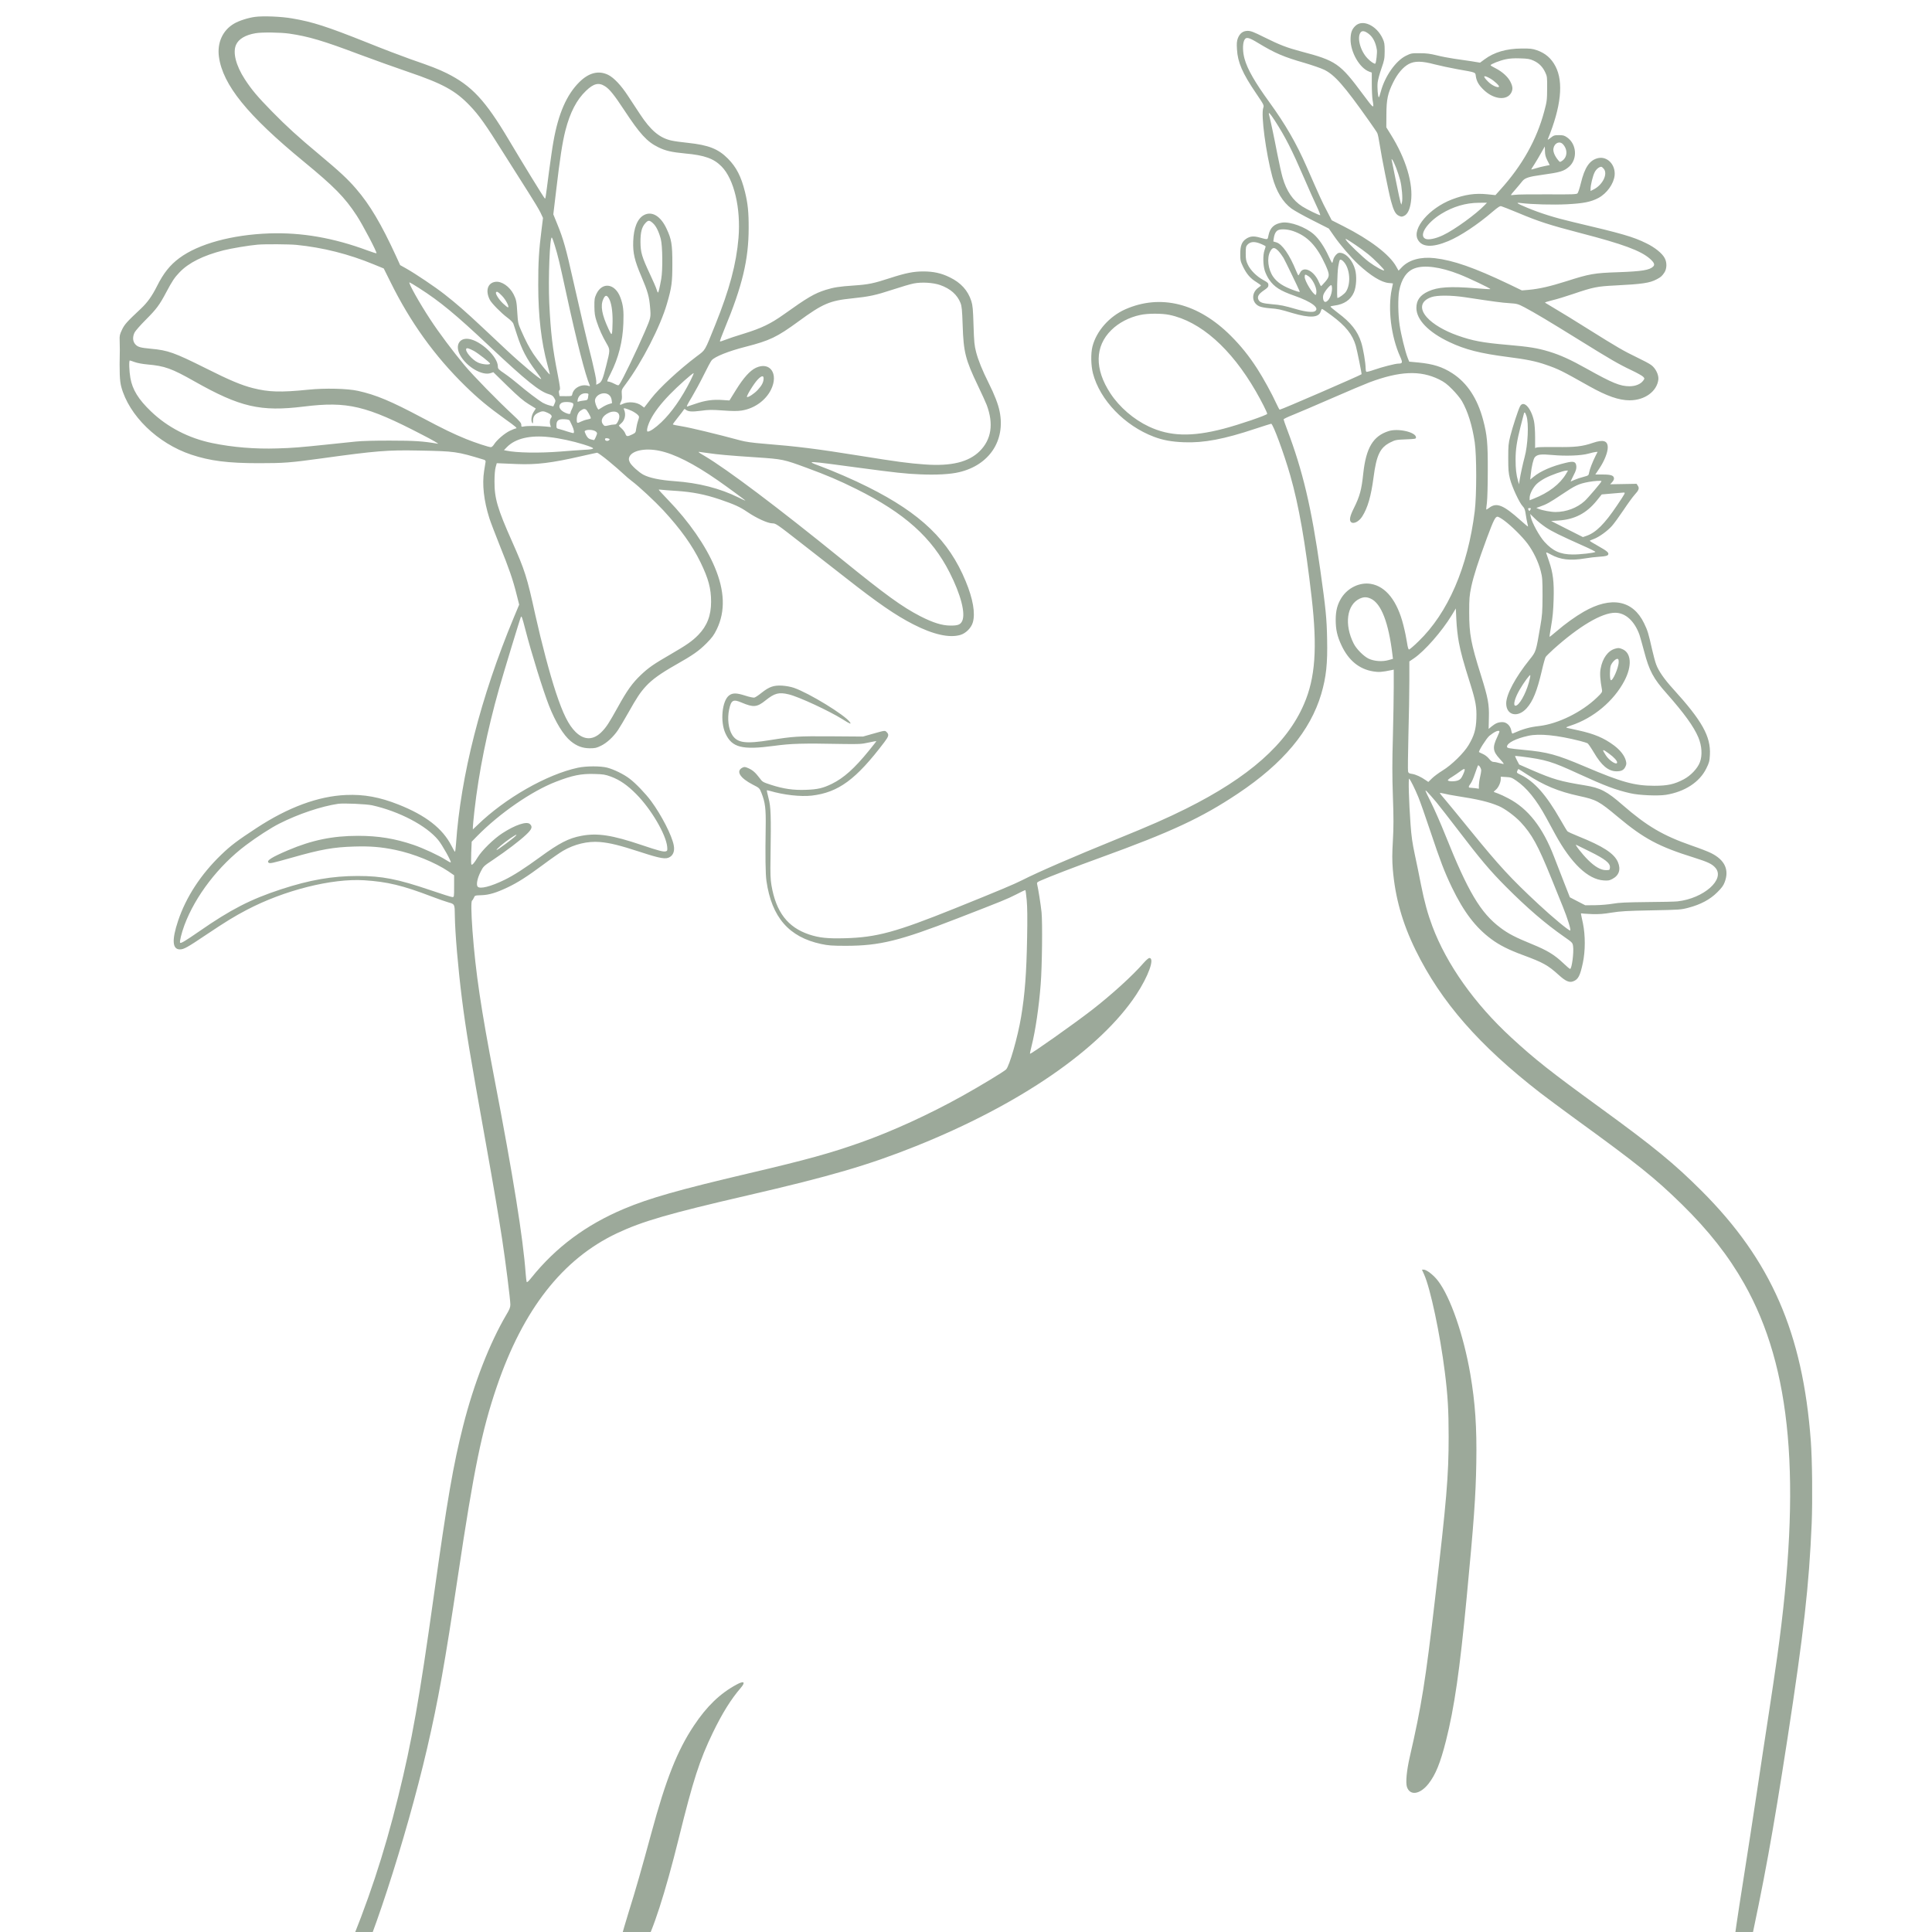 <svg xmlns="http://www.w3.org/2000/svg" xmlns:xlink="http://www.w3.org/1999/xlink" width="1080" zoomAndPan="magnify" viewBox="0 0 810 810" height="1080" preserveAspectRatio="xMidYMid meet" version="1.0"><defs><clipPath id="f41868c716"><path d="M 50 6.621 L 760 6.621 L 760 810 L 50 810 Z M 50 6.621 " clip-rule="nonzero"/></clipPath></defs><rect x="-81" width="972" fill="#ffffff" y="-81" height="972" fill-opacity="1"/><rect x="-81" width="972" fill="#ffffff" y="-81" height="972" fill-opacity="1"/><g clip-path="url(#f41868c716)"><path fill="#9ca99a" d="M 106.887 7.082 C 104.008 7.473 100.176 8.684 98.145 9.898 C 93.363 12.68 90.973 17.922 91.793 23.848 C 93.43 35.602 103.711 48.309 127.289 67.695 C 140.191 78.305 144.512 82.691 149.555 90.387 C 152.109 94.285 158.168 105.844 157.84 106.172 C 157.742 106.27 156.074 105.746 154.141 105.027 C 139.863 99.719 126.469 97.395 112.945 97.855 C 97.227 98.41 83.211 102.242 75.188 108.203 C 71.227 111.148 68.543 114.523 65.793 120.023 C 63.695 124.184 61.762 126.898 58.98 129.488 C 53.25 134.859 52.168 136.035 51.121 138.297 C 50.203 140.227 50.074 140.785 50.172 142.848 C 50.203 144.156 50.238 145.859 50.238 146.613 C 50.039 156.242 50.172 159.582 50.824 162.102 C 54.066 174.25 66.055 185.875 80.133 190.594 C 88.059 193.246 95.59 194.195 108.523 194.195 C 118.973 194.195 121.625 193.996 134.723 192.195 C 157.645 189.02 162.559 188.629 175.426 188.891 C 190.949 189.184 191.473 189.281 202.836 192.719 C 203.391 192.883 203.621 193.145 203.59 193.57 C 203.523 193.898 203.262 195.668 202.965 197.469 C 202.082 203.035 202.836 209.879 205.16 217.246 C 205.715 218.984 207.715 224.156 209.547 228.773 C 213.379 238.238 215.051 243.051 216.59 249.242 L 217.668 253.496 L 215.344 259.066 C 201.559 292.238 193.141 325.211 191.176 353.898 C 191.047 355.668 190.852 357.109 190.75 357.109 C 190.652 357.109 189.965 355.961 189.277 354.586 C 185.547 347.316 178.504 341.848 167.109 337.328 C 159.184 334.184 152.602 332.973 145.07 333.301 C 133.445 333.793 120.84 338.441 107.543 347.152 C 99.488 352.426 96.738 354.488 92.676 358.418 C 84.227 366.57 78.004 376.066 74.664 386.055 C 71.98 394.078 72.242 398.039 75.418 398.039 C 77.055 398.039 78.496 397.254 86.617 391.785 C 94.805 386.316 98.211 384.223 103.449 381.473 C 119.168 373.219 139.109 368.207 152.734 369.059 C 162.426 369.684 168.812 371.223 180.895 375.84 C 183.68 376.918 186.922 378.031 188.098 378.359 C 190.621 379.047 190.652 379.113 190.688 383.797 C 190.785 391.133 192.027 405.703 193.699 419 C 195.336 431.836 196.906 441.496 203.949 480.727 C 206.992 497.754 208.992 509.574 210.496 519.367 C 211.906 528.504 213.969 544.941 213.969 546.938 C 213.969 548.086 213.641 548.969 212.297 551.195 C 205.293 563.082 198.645 580.109 194.191 597.727 C 190.031 614.168 187.543 628.477 181.879 669.016 C 175.82 712.375 172.707 729.957 166.945 753.273 C 160.953 777.57 154.336 797.48 144.613 820.668 C 140.355 830.816 139.438 834.387 140.781 835.859 C 142.09 837.301 144.09 835.828 146.938 831.441 C 154.176 820.176 170.285 770.859 179.062 733.035 C 183.742 712.832 186.527 697.309 192.027 660.504 C 198.676 616 202.016 599.758 208.238 581.484 C 219.305 548.969 235.875 527.816 258.668 517.043 C 269.309 512.031 280.348 508.82 313.355 501.191 C 348.23 493.137 364.078 488.484 383.824 480.594 C 427.477 463.141 461.203 439.957 476.367 417.035 C 481.508 409.238 484.227 401.645 481.867 401.645 C 481.539 401.645 480.492 402.559 479.508 403.672 C 474.992 408.914 466.02 417.066 457.699 423.516 C 450.332 429.215 432.125 442.086 431.832 441.789 C 431.766 441.723 432.059 440.219 432.52 438.449 C 434.09 432.262 435.598 422.043 436.316 412.613 C 436.906 405.113 437.102 386.84 436.676 382.484 C 436.316 379.047 435.301 372.727 434.812 370.633 C 434.648 370.043 434.875 369.812 436.219 369.223 C 439.953 367.555 450.727 363.426 461.367 359.562 C 491.07 348.789 503.809 342.863 519 332.711 C 537.996 320.039 549.324 306.449 553.941 290.961 C 556.004 283.887 556.629 278.254 556.398 267.906 C 556.234 259.098 555.809 255.102 553.551 239.055 C 549.816 212.629 546.18 197.336 539.598 179.98 C 538.812 177.887 538.16 176.02 538.16 175.824 C 538.16 175.625 539.961 174.773 542.188 173.891 C 544.379 173.008 551.684 169.895 558.43 166.949 C 565.176 164 572.246 161.023 574.148 160.301 C 586.852 155.555 595.434 155.191 603.324 159.059 C 605.551 160.172 606.664 160.988 608.891 163.25 C 610.43 164.789 612.23 166.98 612.918 168.16 C 615.375 172.449 617.242 178.344 618.289 185.418 C 619.109 190.984 619.109 207.652 618.289 214.332 C 615.375 237.844 607.09 256.969 594.68 268.922 C 592.781 270.789 591.012 272.293 590.75 272.293 C 590.453 272.293 590.191 271.379 589.898 269.414 C 589.668 267.84 589.016 264.598 588.391 262.176 C 585.836 251.926 581.023 245.836 574.703 244.789 C 570.086 244.035 565.141 246.391 562.422 250.617 C 560.723 253.336 560 255.988 560 259.852 C 560 263.91 560.621 266.727 562.391 270.492 C 565.34 276.848 569.824 280.547 575.75 281.496 C 578.012 281.891 579.516 281.758 583.445 280.938 L 584.332 280.742 L 584.332 288.047 C 584.332 292.074 584.168 301.504 583.973 308.969 C 583.676 319.449 583.676 325.148 583.973 333.859 C 584.297 342.797 584.297 346.629 583.973 352.391 C 583.645 358.059 583.645 360.676 583.938 364.41 C 584.922 376.266 587.934 387.004 593.531 398.402 C 604.176 420.047 620.023 438.219 645.73 458.164 C 648.449 460.258 654.934 465.074 660.141 468.871 C 686.73 488.16 693.738 493.793 705.133 504.926 C 716.398 515.992 724.684 526.539 731.23 538.129 C 751.207 573.363 755.398 620.945 745.082 694.723 C 744.363 699.863 742.758 710.672 741.516 718.793 C 740.27 726.879 738.043 741.484 736.602 751.211 C 735.129 760.938 732.574 777.672 730.871 788.379 C 726.285 817.324 725.273 826.035 725.535 833.34 C 725.699 837.66 726.125 839.035 727.301 839.332 C 728.414 839.625 728.645 839.332 729.07 837.234 C 729.301 836.219 730.84 828.949 732.574 821.125 C 739.68 788.445 743.25 768.762 749.375 729.105 C 756.25 684.375 758.445 664.793 759.559 638.727 C 759.949 629.133 759.785 612.039 759.195 604.18 C 755.824 558.824 742.527 528.371 713.352 499.227 C 702.055 487.93 693.441 480.855 671.438 464.844 C 649.953 449.223 643.57 444.18 633.551 434.945 C 618.258 420.863 606.531 404.328 600.539 388.379 C 598.574 383.141 597.199 378.164 595.758 370.926 C 595.039 367.195 593.859 361.461 593.141 358.156 C 592.156 353.504 591.73 350.688 591.371 345.547 C 590.684 335.984 590.391 326.098 590.816 326.488 C 591.402 327.047 593.172 330.617 594.645 334.184 C 595.434 336.086 597.66 342.469 599.656 348.43 C 603.945 361.234 605.551 365.426 608.695 372.008 C 613.703 382.355 618.617 388.84 625.266 393.75 C 628.605 396.238 632.566 398.238 638.527 400.43 C 646.941 403.543 648.941 404.621 653.559 408.812 C 656.375 411.367 657.945 412.055 659.551 411.434 C 661.68 410.648 662.465 409.109 663.609 403.738 C 664.691 398.695 664.691 392.113 663.645 387.07 C 663.219 385.074 662.824 383.305 662.824 383.141 C 662.793 382.945 662.988 382.879 663.25 382.945 C 663.512 383.043 665.445 383.141 667.508 383.238 C 670.355 383.336 672.352 383.172 675.695 382.617 C 679.426 382.027 682.047 381.863 692.395 381.668 C 704.25 381.438 704.773 381.406 707.949 380.555 C 713.023 379.211 716.953 377.117 719.934 374.137 C 721.867 372.238 722.586 371.223 723.109 369.781 C 725.043 364.641 723.109 360.512 717.379 357.664 C 716.168 357.043 712.5 355.633 709.258 354.52 C 697.207 350.328 690.496 346.367 680.277 337.492 C 673.695 331.73 670.945 330.32 664.496 329.273 C 654.211 327.602 651.266 326.75 642.457 322.953 L 636.922 320.531 L 636.004 318.793 C 635.516 317.812 635.152 316.992 635.188 316.961 C 635.219 316.895 636.363 316.992 637.707 317.156 C 648.188 318.5 650.48 319.188 661.941 324.461 C 672.844 329.469 677.461 331.207 683.555 332.582 C 687.219 333.434 695.078 333.758 698.453 333.234 C 706.344 331.957 712.535 327.93 715.348 322.234 C 716.594 319.742 716.727 319.188 716.887 316.438 C 717.281 308.742 713.613 302.191 701.434 288.797 C 697.766 284.77 695.375 281.332 694.359 278.582 C 693.965 277.566 693.215 274.781 692.688 272.457 C 691.086 265.387 690.789 264.402 689.285 261.293 C 684.602 251.598 675.465 249.863 663.969 256.477 C 660.336 258.574 656.176 261.586 652.672 264.598 C 651.066 265.973 649.727 267.055 649.66 266.988 C 649.594 266.926 649.922 264.828 650.348 262.305 C 650.938 258.965 651.23 255.988 651.363 251.305 C 651.594 243.938 651.102 240.105 649.43 235.289 C 648.906 233.75 648.383 232.246 648.285 231.918 C 648.121 231.426 648.516 231.559 650.184 232.473 C 654.18 234.668 658.371 235.16 664.559 234.113 C 666.262 233.816 669.047 233.488 670.75 233.391 C 673.105 233.227 673.891 233.031 674.188 232.605 C 674.68 231.785 673.926 231.098 669.965 228.871 C 668.098 227.824 666.523 226.875 666.523 226.742 C 666.523 226.645 667.246 226.316 668.16 225.992 C 670.355 225.203 673.957 222.617 675.824 220.488 C 676.676 219.539 678.871 216.527 680.672 213.844 C 682.473 211.125 684.535 208.309 685.254 207.523 C 687.09 205.523 687.383 204.738 686.695 203.691 L 686.141 202.84 L 675.07 203.035 L 675.855 202.184 C 676.316 201.727 676.676 201.039 676.676 200.68 C 676.676 199.367 675.496 198.941 672.027 198.941 L 668.848 198.941 L 670.586 196.324 C 672.617 193.309 674.055 189.707 674.055 187.613 C 674.055 184.762 672.223 184.172 667.801 185.68 C 663.414 187.188 660.27 187.547 652.312 187.414 C 648.316 187.383 644.75 187.449 644.355 187.578 L 643.602 187.84 L 643.602 183.32 C 643.602 180.703 643.406 177.887 643.145 176.609 C 641.934 170.945 638.691 167.539 637.25 170.422 C 636.496 171.859 634.105 179.195 633.188 182.863 C 632.402 185.977 632.336 186.926 632.336 192.066 C 632.336 196.91 632.438 198.254 633.059 200.742 C 633.91 204.148 636.988 210.766 638.363 212.203 C 639.148 213.023 639.379 213.645 639.672 215.645 C 639.867 216.984 640.164 218.656 640.359 219.375 C 640.559 220.062 640.656 220.652 640.59 220.719 C 640.523 220.785 639.148 219.637 637.543 218.195 C 630.309 211.715 627.457 210.535 624.379 212.891 C 623.758 213.352 623.199 213.68 623.137 213.645 C 623.07 213.578 623.199 212.27 623.398 210.73 C 623.594 209.191 623.758 203.168 623.758 197.305 C 623.789 185.812 623.496 182.438 621.824 176.117 C 619.434 167.078 615.145 160.562 608.957 156.535 C 604.699 153.785 600.934 152.605 594.68 151.984 L 590.816 151.625 L 590.16 149.988 C 589.145 147.434 587.375 140.227 586.785 136.234 C 586.133 131.977 586.066 124.969 586.59 122.02 C 587.539 116.977 589.734 113.734 593.043 112.523 C 597.07 110.984 603.914 111.902 611.773 114.98 C 615.734 116.52 625.066 120.973 624.84 121.203 C 624.773 121.301 621.957 121.137 618.582 120.844 C 607.941 119.992 602.801 120.316 598.836 122.152 C 595.367 123.723 593.828 125.887 593.828 129.094 C 593.828 134.039 598.902 139.277 607.613 143.402 C 614.293 146.582 620.648 148.184 632.141 149.66 C 640.098 150.676 643.93 151.461 648.152 152.934 C 653.457 154.766 654.57 155.324 666.328 161.938 C 673.695 166.066 678.773 167.832 683.227 167.832 C 689.578 167.832 694.688 164.102 695.277 159.09 C 695.473 157.156 694.129 154.375 692.262 153.031 C 691.543 152.477 688.824 151.035 686.27 149.824 C 680.703 147.137 678.086 145.633 665.707 137.871 C 660.5 134.594 654.375 130.828 652.117 129.52 C 649.855 128.176 647.891 127 647.762 126.898 C 647.598 126.77 648.941 126.344 650.707 125.918 C 652.445 125.523 656.438 124.312 659.582 123.234 C 667.965 120.383 669.668 120.055 677.004 119.695 C 688.66 119.105 691.641 118.648 694.555 117.109 C 696.324 116.191 696.75 115.801 697.766 114.324 C 698.844 112.723 698.945 110.133 697.961 108.266 C 696.945 106.27 693.902 103.781 690.266 102.012 C 684.602 99.23 680.41 98.02 659.156 93.008 C 651.789 91.273 645.73 89.371 640.262 87.082 C 635.84 85.246 635.285 84.82 637.543 85.117 C 642.324 85.703 651.102 85.934 656.898 85.641 C 663.871 85.281 667.016 84.656 670.16 82.988 C 673.695 81.086 676.578 77.059 676.938 73.523 C 677.363 69.07 673.891 65.434 670.027 66.285 C 666.461 67.105 664.395 70.117 662.758 76.895 C 662.266 78.895 661.645 80.793 661.383 81.055 C 660.992 81.48 659.223 81.547 648.875 81.48 C 642.258 81.449 636.07 81.512 635.152 81.676 C 634.203 81.809 633.449 81.84 633.449 81.742 C 633.449 81.645 634.336 80.562 635.414 79.352 C 636.465 78.109 637.742 76.633 638.199 76.012 C 639.246 74.637 641.016 74.047 646.156 73.359 C 654.18 72.246 655.621 71.82 657.848 69.887 C 661.449 66.711 661.055 60.457 657.062 57.641 C 655.848 56.789 655.359 56.66 653.59 56.66 C 651.723 56.66 651.395 56.758 650.117 57.773 C 649.367 58.395 648.809 58.688 648.906 58.426 C 654.508 44.738 655.586 34.426 652.148 27.809 C 650.414 24.469 647.926 22.309 644.355 21.062 C 642.457 20.41 641.539 20.309 637.871 20.344 C 631.617 20.375 626.41 21.883 622.383 24.895 L 620.516 26.27 L 616.914 25.68 C 614.949 25.387 611.609 24.895 609.547 24.602 C 607.484 24.305 604.242 23.684 602.34 23.191 C 599.688 22.539 598.086 22.309 595.301 22.309 C 591.863 22.273 591.602 22.34 589.504 23.355 C 585.148 25.484 580.598 32 578.895 38.453 C 578.566 39.73 578.207 40.777 578.078 40.777 C 577.684 40.777 577.355 36.617 577.586 34.555 C 577.715 33.508 578.402 30.887 579.156 28.758 C 580.402 25.191 580.5 24.633 580.531 21.457 C 580.531 18.41 580.434 17.789 579.68 16.152 C 577.16 10.684 571.297 7.934 568.254 10.848 C 566.777 12.254 566.254 13.727 566.223 16.543 C 566.223 21.98 570.086 28.594 574.047 30.035 L 575.129 30.43 L 575.129 35.176 C 575.129 37.797 575.293 40.844 575.457 41.922 C 576.145 45.852 576.078 45.789 571.461 39.598 C 561.801 26.566 560.195 25.453 545.527 21.586 C 539.598 20.016 536.586 18.871 530.004 15.594 C 525.551 13.367 524.406 12.941 523.094 12.941 C 521.129 12.941 519.789 13.957 518.969 16.055 C 518.543 17.23 518.445 18.184 518.609 20.703 C 518.902 26.074 520.867 30.66 526.566 39.043 C 529.973 44.086 530.004 44.117 529.613 45.262 C 528.629 48.277 530.727 64.125 533.441 74.18 C 535.082 80.238 537.832 84.789 541.5 87.473 C 542.645 88.293 546.605 90.52 550.34 92.387 L 557.117 95.824 L 559.148 98.738 C 561.672 102.438 566.516 108.105 569.465 110.82 C 574.703 115.668 579.156 118.387 582.234 118.648 C 583.219 118.715 584.004 118.812 584.004 118.844 C 584.004 118.844 583.773 119.926 583.512 121.168 C 581.777 129.453 583.219 141.145 587.051 149.594 C 588.129 152.016 588.031 152.441 586.297 152.441 C 585.02 152.441 579.254 153.914 576.047 155.062 C 574.473 155.617 573.035 155.98 572.871 155.879 C 572.672 155.781 572.543 155.094 572.543 154.406 C 572.543 152.148 571.527 146.156 570.707 143.602 C 569.203 138.82 566.387 135.25 560.852 131.125 C 559.184 129.848 557.805 128.699 557.805 128.57 C 557.805 128.406 558.527 128.211 559.445 128.113 C 563.473 127.621 566.254 125.754 567.629 122.578 C 568.68 120.219 568.906 115.668 568.121 112.949 C 567.074 109.281 564.652 106.434 562.262 106.039 C 561.277 105.875 560.949 106.008 560.133 106.828 C 559.609 107.383 559.051 108.332 558.953 108.988 C 558.82 109.676 558.625 110.199 558.492 110.199 C 558.395 110.199 557.707 108.891 556.988 107.316 C 555.254 103.52 552.926 100.082 550.832 98.246 C 547.395 95.203 540.941 92.844 537.504 93.336 C 534.262 93.828 532.492 95.43 531.84 98.574 C 531.414 100.637 531.742 100.57 528.008 99.559 C 525.551 98.871 524.043 99.031 522.406 100.145 C 520.641 101.359 519.984 103.027 519.984 106.434 C 519.984 109.152 520.082 109.578 521.164 111.836 C 522.668 114.914 524.207 116.715 526.73 118.254 C 527.777 118.91 528.66 119.566 528.66 119.664 C 528.66 119.762 528.238 120.156 527.746 120.48 C 524.57 122.609 524.633 126.836 527.875 128.375 C 528.629 128.734 530.43 129.094 532.266 129.227 C 536.094 129.551 536.359 129.617 541.762 131.223 C 549.195 133.418 552.926 133.219 553.715 130.566 C 553.875 130.012 554.141 129.52 554.27 129.52 C 554.434 129.52 556.203 130.73 558.23 132.238 C 564.227 136.691 567.039 140.227 568.418 144.945 C 568.973 146.906 570.969 156.73 570.84 156.895 C 570.316 157.387 537.176 171.762 536.52 171.762 C 536.391 171.762 535.734 170.551 535.047 169.043 C 533.312 165.215 529.578 158.402 527.09 154.57 C 523.652 149.234 520.215 144.977 516.055 140.816 C 502.332 127.098 486.582 123.168 471.781 129.684 C 465.102 132.664 459.699 138.754 458.027 145.238 C 457.273 148.219 457.375 153.164 458.223 156.535 C 461.141 167.703 471.488 178.477 483.801 183.125 C 487.531 184.535 491.199 185.223 496.406 185.418 C 504.723 185.746 513.27 184.109 526.305 179.754 C 529.809 178.605 532.789 177.656 532.953 177.656 C 533.703 177.656 538.324 190.133 540.941 199.301 C 544.543 211.844 547.293 227.629 549.914 250.52 C 552.336 271.703 551.453 284.246 546.707 295.184 C 539.566 311.82 523.684 325.867 497.227 339.062 C 489.039 343.125 482.586 345.973 468.082 351.867 C 449.711 359.336 435.203 365.621 428.457 369.059 C 425.215 370.699 419.027 373.316 400.328 380.848 C 375.574 390.805 367.582 392.996 354.289 393.359 C 346.984 393.555 343.48 393.195 339.223 391.785 C 330.25 388.773 325.371 382.422 323.441 371.188 C 323.016 368.668 322.918 366.406 323.047 359.398 C 323.309 341.684 323.18 338.344 322.23 334.707 C 321.77 332.906 321.441 331.402 321.477 331.336 C 321.539 331.305 322.098 331.402 322.719 331.566 C 328.582 333.301 335.656 334.086 340.336 333.562 C 351.504 332.254 358.906 326.816 370.758 311.164 C 372.625 308.707 372.789 307.988 371.773 306.973 C 370.988 306.188 371.219 306.152 365.75 307.691 L 361.82 308.805 L 348.559 308.707 C 334.41 308.609 332.578 308.742 322.949 310.281 C 312.602 311.949 309.129 311.492 307 308.152 C 305.398 305.629 304.871 301.34 305.691 297.445 C 306.543 293.516 307.363 293.023 310.93 294.562 C 315.875 296.656 317.383 296.527 320.918 293.676 C 324.75 290.598 326.551 290.109 330.711 291.125 C 334.836 292.105 347.508 297.969 353.273 301.57 C 356.383 303.535 357.039 303.797 356.316 302.75 C 354.223 299.77 339.258 290.598 332.84 288.371 C 331.594 287.945 329.562 287.555 327.926 287.457 C 324.391 287.258 322.492 287.914 319.281 290.469 C 318.035 291.484 316.695 292.367 316.27 292.465 C 315.875 292.562 314.109 292.203 312.34 291.613 C 308.77 290.469 307.164 290.469 305.691 291.551 C 302.711 293.777 301.859 302.52 304.152 307.496 C 306.871 313.422 311.094 314.504 324.52 312.703 C 331.824 311.723 336.113 311.59 353.469 311.918 C 360.082 312.016 361.164 311.984 364.109 311.328 C 365.879 310.934 367.387 310.672 367.418 310.707 C 367.484 310.738 366.074 312.539 364.309 314.699 C 358.25 322.168 353.73 326.195 348.719 328.652 C 344.988 330.453 342.793 330.977 337.848 331.141 C 332.641 331.336 328.516 330.746 323.242 329.043 C 319.84 327.93 319.641 327.832 318.461 326.195 C 316.695 323.871 315.582 322.887 313.746 322.07 C 312.406 321.48 312.078 321.445 311.324 321.809 C 308.41 323.246 310.18 326.164 315.648 328.977 C 318.363 330.355 318.43 330.418 319.215 332.383 C 320.82 336.445 321.148 338.934 321.016 346.957 C 320.82 358.746 320.918 366.57 321.344 369.387 C 323.539 384.582 330.773 392.898 344.301 395.781 C 347.246 396.402 348.719 396.535 354.777 396.535 C 368.828 396.5 377.145 394.473 401.344 385.074 C 420.762 377.543 422.039 377.016 425.938 375.051 C 428.031 373.938 429.832 373.121 429.898 373.188 C 429.996 373.25 430.227 375.152 430.457 377.41 C 430.719 380.293 430.781 384.977 430.621 393.129 C 430.355 407.961 429.703 416.773 428.098 426.367 C 426.723 434.684 423.219 446.93 421.809 448.371 C 420.895 449.289 411.004 455.281 403.406 459.504 C 389.59 467.199 374.066 474.309 360.836 478.988 C 348.031 483.508 338.371 486.195 313.52 492.023 C 284.57 498.836 272.324 502.305 261.648 506.793 C 245.699 513.504 233.027 522.934 222.746 535.738 C 221.633 537.148 220.977 537.738 220.812 537.477 C 220.715 537.246 220.52 535.676 220.387 533.973 C 219.305 518.973 215.18 493.332 207.254 452.07 C 201.59 422.469 199.43 407.996 198.086 390.18 C 197.531 382.355 197.465 377.867 197.922 377.574 C 198.121 377.441 198.445 376.918 198.676 376.395 C 199.07 375.414 199.102 375.414 201.852 375.316 C 204.996 375.215 207.977 374.332 212.824 372.039 C 217.016 370.043 220.91 367.586 227.789 362.477 C 231.062 360.023 234.797 357.434 236.039 356.715 C 240.789 353.93 246.387 352.59 251.465 353.016 C 255.719 353.375 259.812 354.391 268.262 357.141 C 276.973 359.988 279.234 360.383 280.902 359.27 C 282.344 358.352 282.898 356.648 282.473 354.422 C 281.723 350.297 277.332 341.75 272.977 335.855 C 270.688 332.746 266.461 328.324 263.906 326.426 C 261.516 324.59 257.422 322.594 254.574 321.84 C 251.789 321.121 245.832 321.121 242.293 321.871 C 229.293 324.656 211.809 334.609 200.148 345.941 L 198.25 347.742 L 198.25 346.793 C 198.25 346.234 198.547 343.156 198.906 339.914 C 200.738 323.707 204.211 306.516 209.254 288.668 C 211.086 282.215 218.191 258.836 218.422 258.574 C 218.719 258.246 218.98 259.031 220.223 263.812 C 222.809 273.867 227.691 289.52 230.18 295.871 C 232.863 302.715 236.238 308.25 239.281 310.738 C 241.805 312.801 244.195 313.688 247.207 313.719 C 249.531 313.719 250.09 313.586 252.02 312.637 C 254.477 311.426 257.16 308.938 259.094 306.09 C 259.812 305.039 261.746 301.766 263.414 298.82 C 267.051 292.367 268.395 290.336 270.848 287.652 C 273.469 284.836 276.941 282.348 283.16 278.812 C 290.629 274.586 292.984 272.918 296.227 269.676 C 298.586 267.285 299.305 266.301 300.551 263.746 C 304.152 256.25 303.859 247.668 299.602 237.648 C 295.867 228.773 288.828 218.621 280.117 209.617 C 277.957 207.359 276.188 205.457 276.188 205.328 C 276.188 205.23 276.68 205.23 277.27 205.328 C 277.824 205.395 280.738 205.656 283.719 205.82 C 290.434 206.277 295.574 207.293 301.793 209.387 C 307.918 211.484 310.18 212.5 313.355 214.66 C 317.219 217.281 321.867 219.375 323.734 219.41 C 325.242 219.41 325.504 219.574 335.852 227.66 C 341.68 232.18 350.129 238.762 354.613 242.297 C 368.074 252.875 375.508 257.984 382.941 261.781 C 391.258 266.039 398.004 267.547 402.621 266.203 C 404.945 265.516 407.172 263.289 407.859 260.965 C 408.973 257.133 407.957 251.141 404.879 243.707 C 397.84 226.613 386.117 215.281 363.914 204.184 C 358.086 201.234 349.441 197.5 343.547 195.309 C 337.586 193.113 337.98 193.113 360.508 196.16 C 375.148 198.125 379.828 198.648 385.82 198.875 C 392.438 199.172 398.496 198.844 402.129 197.961 C 414.77 194.98 421.582 184.73 419.094 172.484 C 418.504 169.469 416.898 165.344 414.508 160.598 C 411.824 155.227 410.152 151.102 409.234 147.598 C 408.516 144.812 408.383 143.402 408.156 136.398 C 407.957 129.617 407.797 128.047 407.238 126.246 C 405.797 121.758 402.852 118.516 398.168 116.258 C 394.664 114.523 391.355 113.801 387.098 113.801 C 383.008 113.801 379.699 114.457 373.148 116.586 C 366.207 118.844 364.176 119.27 358.02 119.695 C 351.734 120.121 349.57 120.48 346.168 121.531 C 341.418 123.035 338.535 124.738 328.582 131.844 C 323.113 135.742 319.215 137.609 312.012 139.836 C 308.738 140.816 305.168 142.027 304.023 142.488 C 302.906 142.945 301.926 143.242 301.828 143.141 C 301.73 143.078 302.613 140.652 303.793 137.805 C 311.227 119.891 313.879 108.793 313.879 95.629 C 313.91 88.914 313.52 85.281 312.34 80.465 C 310.734 73.98 308.738 70.086 305.168 66.484 C 301.141 62.422 297.047 60.816 288.5 59.902 C 285.781 59.641 282.605 59.18 281.461 58.918 C 276.516 57.805 272.781 54.66 268.297 47.816 C 266.758 45.461 264.496 42.02 263.254 40.156 C 260.371 35.734 257.359 32.559 254.969 31.379 C 251.004 29.445 246.91 30.461 242.949 34.359 C 237.547 39.695 234.074 47.688 232.012 59.441 C 231.621 61.504 230.832 67.105 230.18 71.887 C 228.641 83.805 228.703 83.379 228.41 83.184 C 228.082 83.02 218.816 67.891 213.312 58.625 C 203.457 42.02 197.727 35.898 187.281 30.691 C 183.742 28.957 181.059 27.906 171.891 24.73 C 168.648 23.586 160.527 20.508 153.879 17.82 C 136.949 11.074 131.086 9.176 122.379 7.703 C 117.824 6.918 110.359 6.621 106.887 7.082 Z M 573.785 14.152 C 575.586 15.496 576.766 17.789 577.258 20.867 C 577.453 21.949 576.965 26.305 576.602 26.664 C 576.34 26.957 574.672 25.879 573.426 24.566 C 570.281 21.391 568.777 15.531 570.512 13.5 C 571.168 12.777 572.246 12.977 573.785 14.152 Z M 121.262 14.09 C 129.352 15.266 135.543 17.102 150.637 22.801 C 156.793 25.09 165.996 28.398 171.105 30.133 C 185.645 35.078 190.914 37.961 196.941 44.25 C 200.773 48.211 203.688 52.336 211.121 64.223 C 214.625 69.789 219.273 77.125 221.469 80.562 C 223.66 83.969 225.953 87.801 226.578 89.078 L 227.656 91.371 L 227.066 96.117 C 225.953 104.73 225.625 110.23 225.66 119.531 C 225.66 132.598 226.938 143.469 229.523 152.934 C 230.113 155.094 230.57 156.895 230.504 156.961 C 230.309 157.191 225.266 150.902 223.598 148.348 C 221.73 145.469 220.484 143.078 218.488 138.559 C 217.242 135.742 217.145 135.316 216.883 131.156 C 216.621 126.441 216.426 125.559 215.312 123.363 C 213.641 120.121 210.301 117.797 207.715 118.156 C 204.441 118.582 203.391 121.922 205.391 125.754 C 206.109 127.16 210.172 131.289 212.691 133.156 C 213.938 134.07 215.016 135.152 215.215 135.676 C 215.375 136.168 216.066 138.164 216.688 140.164 C 218.719 146.484 220.715 150.348 224.742 155.684 C 226.02 157.387 227 158.859 226.902 158.926 C 226.578 159.254 218.652 152.641 212.461 146.844 C 210.465 144.977 205.914 140.688 202.312 137.312 C 195.074 130.535 191.637 127.523 186.297 123.332 C 182.402 120.285 174.281 114.816 170.285 112.559 L 167.762 111.148 L 166.094 107.48 C 159.84 93.891 155.09 85.867 149.328 79.188 C 145.727 74.996 142.352 71.887 133.738 64.684 C 125.094 57.477 120.25 53.09 114.094 46.801 C 107.938 40.516 105.512 37.633 102.633 33.211 C 98.898 27.449 97.523 22.012 98.965 18.77 C 100.043 16.348 102.895 14.645 107.148 13.926 C 109.836 13.465 117.598 13.566 121.262 14.09 Z M 527.516 18.051 C 534.555 22.309 538.223 23.879 546.902 26.367 C 550.109 27.316 553.844 28.594 555.188 29.25 C 559.543 31.379 563.535 35.898 573.918 50.602 C 575.621 53.023 577.227 55.348 577.422 55.773 C 577.652 56.199 578.109 58.363 578.438 60.59 C 579.289 66.121 582.168 80.531 583.184 84.266 C 584.266 88.258 585.051 89.797 586.461 90.453 C 587.508 90.945 587.703 90.945 588.719 90.484 C 590.129 89.797 591.078 87.867 591.535 84.656 C 592.617 77.125 589.473 66.582 583.055 56.332 L 581.219 53.383 L 581.254 47.98 C 581.285 41.629 581.809 39.141 584.168 34.391 C 585.938 30.855 588.195 28.168 590.586 26.859 C 593.074 25.516 596.121 25.551 601.523 26.992 C 603.684 27.547 607.973 28.465 611.02 29.02 C 619.008 30.43 618.52 30.234 618.746 31.969 C 619.074 34.195 620.09 35.863 622.285 37.895 C 626.441 41.758 631.848 42.219 633.613 38.844 C 634.336 37.438 634.238 36.258 633.254 34.293 C 632.238 32.23 629.848 30.07 627.031 28.629 C 625.887 28.07 624.938 27.48 624.938 27.352 C 624.938 26.891 628.867 25.352 631.223 24.863 C 632.859 24.504 634.793 24.371 637.379 24.469 C 640.559 24.566 641.441 24.73 642.945 25.418 C 645.238 26.465 646.746 28.004 647.828 30.297 C 648.645 32 648.68 32.359 648.645 37.176 C 648.613 41.922 648.547 42.547 647.434 46.672 C 644.289 58.527 638.199 69.398 628.965 79.582 L 626.969 81.809 L 623.562 81.449 C 618.422 80.926 614.129 81.547 608.66 83.641 C 599.199 87.309 591.992 95.758 594.383 100.375 C 596.086 103.684 600.477 103.91 607.254 101.062 C 612.199 99 619.535 94.152 625.754 88.785 C 628.047 86.852 628.867 86.293 629.422 86.457 C 629.816 86.555 632.992 87.801 636.465 89.242 C 645.207 92.91 649.562 94.316 662.758 97.754 C 680.441 102.34 687.844 105.09 691.676 108.43 C 693.508 110.035 693.902 110.953 693.113 111.738 C 691.574 113.246 688.465 113.77 678.312 114.129 C 668.391 114.457 666.359 114.816 656.766 117.895 C 649.793 120.09 645.305 121.137 640.754 121.531 L 638.066 121.758 L 632.566 119.105 C 617.996 112.164 609.348 109.152 601.488 108.234 C 595.66 107.578 590.781 108.922 587.801 111.969 L 586.359 113.473 L 585.312 111.641 C 582.531 106.695 574.375 100.473 563.242 94.84 L 558.332 92.352 L 556.301 88.422 C 554.301 84.656 553.449 82.758 547.82 69.922 C 543.496 60.066 538.977 52.207 532.164 42.809 C 526.074 34.426 522.996 29.02 521.785 24.664 C 521 21.883 520.934 18.641 521.59 17.035 C 522.309 15.332 523.324 15.496 527.516 18.051 Z M 624.738 32.887 C 626.574 33.934 628.801 36.062 628.441 36.391 C 627.918 36.945 625.363 35.734 623.891 34.227 C 621.465 31.836 621.824 31.246 624.738 32.887 Z M 253.656 36.16 C 255.559 37.371 257.488 39.762 261.715 46.18 C 268.262 56.137 271.273 59.441 275.992 61.734 C 279.035 63.242 281.559 63.797 287.32 64.355 C 295.375 65.074 299.273 66.484 302.516 69.789 C 307.754 75.094 310.637 87.277 309.621 99.719 C 308.703 110.691 305.824 121.43 299.895 136.133 C 295.312 147.496 295.867 146.582 292.102 149.398 C 284.734 154.965 276.48 162.594 273.012 167.078 C 271.961 168.457 270.883 169.832 270.586 170.223 L 270.062 170.879 L 268.918 170.027 C 266.953 168.52 263.316 168.227 261.027 169.371 C 259.812 169.996 259.648 169.766 260.305 168.457 C 260.73 167.668 260.828 166.883 260.699 165.41 C 260.566 163.414 260.566 163.414 262.27 161.121 C 269.148 151.918 276.875 136.855 279.625 127.324 C 281.621 120.48 281.887 118.418 281.887 110.527 C 281.887 102.406 281.523 100.277 279.461 95.891 C 277.004 90.586 273.34 88.391 269.996 90.16 C 267.246 91.633 265.676 95.496 265.48 101.195 C 265.316 106.074 266.004 109.152 268.949 116.027 C 271.602 122.25 272.191 124.41 272.551 128.863 C 272.914 133.121 272.914 133.09 270.324 139.113 C 266.984 146.875 260.895 159.484 259.715 161.086 C 259.258 161.711 259.223 161.711 257.488 160.859 C 256.539 160.367 255.426 159.973 255.031 159.973 C 254.344 159.973 254.41 159.777 256.016 156.602 C 259.324 150.051 261.09 143.109 261.352 135.512 C 261.551 130.207 261.289 127.883 260.074 124.672 C 257.883 118.812 252.48 118.059 250.023 123.266 C 249.27 124.902 249.172 125.461 249.203 128.539 C 249.238 131.32 249.402 132.5 250.121 134.695 C 251.234 138.066 252.543 140.98 254.281 143.961 C 255.852 146.68 255.852 146.645 254.082 153.59 C 252.707 159.023 252.25 160.137 251.004 160.793 L 249.988 161.316 L 249.988 159.809 C 249.988 158.992 249.172 155.129 248.223 151.199 C 245.898 142.062 243.113 130.078 240.164 116.977 C 237.414 104.602 236.137 100.047 233.746 94.219 L 231.98 89.863 L 233.16 79.973 C 234.762 66.285 235.777 59.703 237.055 54.695 C 238.988 47.164 241.77 41.793 245.699 38.059 C 248.91 34.98 251.004 34.488 253.656 36.16 Z M 534.457 50.535 C 538.977 57.574 541.531 62.586 546.902 74.996 C 548.605 78.961 550.863 84.004 551.91 86.195 C 552.961 88.422 553.68 90.223 553.484 90.223 C 552.895 90.223 547.883 87.77 545.984 86.555 C 542.023 84.035 539.371 80.105 537.734 74.441 C 537.273 72.867 536.293 68.449 535.539 64.617 C 534.328 58.23 532.559 49.945 532.035 48.016 C 531.676 46.672 532.492 47.523 534.457 50.535 Z M 655.293 60.492 C 657.355 62.75 657.16 65.957 654.867 67.465 C 654.016 68.023 653.984 68.023 653.23 67.105 C 651.789 65.371 651.035 63.469 651.297 62.191 C 651.723 59.902 653.918 58.984 655.293 60.492 Z M 647.727 63.371 C 647.762 64.879 647.988 65.797 648.742 67.27 L 649.727 69.199 L 647.762 69.594 C 646.648 69.789 644.91 70.25 643.863 70.578 C 642.816 70.902 641.965 71.102 641.965 71.035 C 641.965 70.969 642.621 69.922 643.406 68.711 C 644.191 67.5 645.438 65.336 646.223 63.93 C 646.977 62.555 647.629 61.406 647.664 61.406 C 647.664 61.406 647.727 62.293 647.727 63.371 Z M 585.348 70.379 C 585.902 71.82 586.656 74.113 587.016 75.488 C 587.738 78.238 588.164 83.414 587.77 84.855 L 587.539 85.805 L 587.211 84.984 C 587.051 84.559 586.199 80.562 585.312 76.145 C 584.398 71.723 583.609 67.762 583.512 67.301 C 583.348 66.516 583.348 66.516 583.84 67.105 C 584.102 67.465 584.789 68.938 585.348 70.379 Z M 672.418 70.805 C 674.156 73 671.895 77.52 668.16 79.418 L 666.852 80.074 L 666.852 79.188 C 666.852 77.617 667.77 73.816 668.523 72.312 C 669.145 71 670.391 69.953 671.34 69.922 C 671.535 69.922 672.027 70.312 672.418 70.805 Z M 622.449 86 C 618.977 89.668 609.742 96.379 605.059 98.574 C 602.016 100.047 598.871 100.703 597.625 100.113 C 594.711 98.805 598.148 93.402 604.305 89.633 C 609.219 86.621 614.492 85.051 619.992 85.016 L 623.43 84.984 Z M 273.699 93.531 C 275.039 94.711 276.188 97.004 277.039 100.211 C 277.793 103.027 277.891 113.277 277.234 116.914 C 276.516 120.875 276.09 122.645 275.859 122.645 C 275.73 122.645 275.465 122.02 275.238 121.234 C 275.008 120.48 273.797 117.699 272.551 115.047 C 269.082 107.645 268.559 105.812 268.523 101.523 C 268.492 97.395 269.082 95.137 270.621 93.5 C 271.766 92.254 272.289 92.254 273.699 93.531 Z M 542.121 96.871 C 548.145 98.934 552.074 103.062 555.742 111.148 C 557.543 115.211 557.543 115.832 555.645 118.09 C 554.793 119.074 554.008 119.891 553.91 119.957 C 553.777 119.992 553.352 119.238 552.961 118.289 C 550.961 113.508 546.508 111.281 545.035 114.391 C 544.773 114.949 544.445 115.438 544.348 115.438 C 544.25 115.438 543.824 114.586 543.398 113.539 C 540.711 106.891 537.57 102.34 535.145 101.621 L 533.836 101.227 L 534.066 99.754 C 534.328 97.984 534.98 96.84 535.965 96.445 C 537.242 95.922 539.895 96.117 542.121 96.871 Z M 232.602 102.93 C 233.977 107.414 234.535 109.773 237.547 123.625 C 241.672 142.715 245.438 157.453 247.207 161.414 C 247.438 161.938 247.371 161.973 246.715 161.773 C 243.832 160.859 240.492 162.594 239.938 165.246 C 239.773 166.098 239.742 166.098 237.188 166.098 L 234.598 166.066 L 234.402 164.953 C 234.238 164.199 234.336 163.738 234.598 163.574 C 234.961 163.348 234.797 162.07 233.848 157.125 C 231.621 145.895 230.898 139.539 230.277 127 C 229.816 116.945 230.504 99.066 231.355 99.59 C 231.52 99.656 232.078 101.16 232.602 102.93 Z M 568.316 102.699 C 569.855 103.715 572.215 105.453 573.559 106.531 C 576.309 108.758 580.566 113.082 580.305 113.344 C 579.977 113.672 576.539 111.77 573.918 109.805 C 571.395 107.906 564.914 101.719 564.324 100.605 C 563.996 100.047 564.062 100.047 564.75 100.41 C 565.176 100.637 566.777 101.652 568.316 102.699 Z M 529.023 102.406 C 529.906 102.766 530.625 103.191 530.625 103.324 C 530.625 103.453 530.398 104.207 530.137 104.961 C 529.449 106.957 529.512 111.02 530.266 113.508 C 530.625 114.621 531.445 116.324 532.102 117.238 C 534.195 120.285 536.75 121.922 542.578 123.953 C 549.949 126.508 553.551 129.258 551.191 130.535 C 550.242 131.027 547.164 130.699 543.691 129.684 C 538.258 128.113 536.945 127.852 533.344 127.555 C 529.316 127.195 528.27 126.867 527.648 125.723 C 526.992 124.445 527.613 123.297 529.809 121.793 C 531.445 120.68 531.773 120.316 531.773 119.531 C 531.773 118.68 531.512 118.418 529.645 117.402 C 526.859 115.898 524.273 113.309 523.16 110.953 C 522.406 109.348 522.277 108.629 522.277 106.238 C 522.277 103.848 522.375 103.258 522.93 102.668 C 524.273 101.195 526.043 101.098 529.023 102.406 Z M 124.277 102.668 C 135.41 103.781 146.184 106.5 156.727 110.855 L 160.887 112.559 L 163.672 118.156 C 171.957 134.988 182.203 149.266 195.043 161.809 C 200.512 167.145 204.57 170.52 211.809 175.727 C 216.328 178.934 217.078 179.621 216.227 179.621 C 216.031 179.621 214.918 180.082 213.773 180.605 C 211.512 181.684 208.207 184.535 207.094 186.367 C 206.699 186.988 206.141 187.48 205.816 187.48 C 204.898 187.48 199.266 185.613 195.434 184.074 C 189.934 181.816 186.199 180.016 176.867 175.07 C 163.934 168.191 157.645 165.539 150.082 163.871 C 145.66 162.887 136.293 162.66 129.254 163.379 C 117.562 164.559 112.719 164.395 106.07 162.727 C 101.289 161.512 96.375 159.484 86.16 154.34 C 73.094 147.824 70.473 146.875 63.336 146.219 C 58.75 145.793 57.703 145.5 56.621 144.223 C 55.605 142.98 55.543 141.145 56.457 139.344 C 56.82 138.656 58.914 136.266 61.141 134.039 C 65.562 129.617 66.871 127.883 69.723 122.48 C 72.176 117.863 73.191 116.324 75.254 114.195 C 79.086 110.168 85.113 107.152 93.66 104.961 C 97.098 104.109 104.301 102.898 108.035 102.57 C 111.113 102.309 121.164 102.371 124.277 102.668 Z M 535.934 105.188 C 536.586 105.875 537.57 107.219 538.125 108.137 C 538.879 109.48 543.922 119.859 544.938 122.25 C 545.035 122.512 544.25 122.348 542.711 121.793 C 537.961 120.09 535.473 118.453 533.738 115.961 C 531.641 112.883 531.086 108.234 532.492 105.516 C 533.477 103.586 534.293 103.52 535.934 105.188 Z M 563.473 109.871 C 566.059 112.918 566.418 119.141 564.258 122.348 C 563.637 123.266 561.41 124.902 560.754 124.934 C 560.395 124.934 560.656 114.16 561.047 111.836 C 561.277 110.492 561.539 109.281 561.637 109.117 C 561.934 108.629 562.688 108.922 563.473 109.871 Z M 548.672 115.863 C 550.176 116.879 551.91 120.254 551.91 122.184 C 551.91 122.969 551.781 123.625 551.617 123.625 C 550.57 123.625 547 117.863 547 116.125 C 547 114.914 547.23 114.883 548.672 115.863 Z M 175.688 120.777 C 184.496 126.41 190.883 131.68 205.293 145.238 C 220.617 159.648 226.184 164.133 230.145 165.277 C 231.391 165.641 231.883 166 232.371 166.883 C 232.996 167.93 232.996 168.062 232.504 169.207 L 231.98 170.387 L 230.344 169.961 C 229.426 169.734 228.148 169.207 227.527 168.848 C 225.66 167.734 220.617 163.902 217.406 161.152 C 215.801 159.777 213.184 157.746 211.609 156.668 C 208.992 154.898 208.73 154.605 208.73 153.652 C 208.73 149.594 201.492 142.781 196.516 142.094 C 192.52 141.539 190.719 144.879 192.879 148.84 C 195.566 153.785 202.211 157.684 205.781 156.406 L 206.832 156.043 L 212.789 161.875 C 217.406 166.359 219.438 168.094 221.695 169.469 L 224.645 171.273 L 223.727 172.711 C 222.777 174.25 222.516 176.348 223.137 177.328 C 223.367 177.691 223.465 177.527 223.465 176.609 C 223.465 174.809 224.055 173.824 225.594 173.074 C 227.266 172.254 227.852 172.254 229.621 173.074 C 231.094 173.727 231.621 174.449 231.094 175.137 C 230.539 175.824 230.375 176.969 230.668 178.016 L 230.965 179.031 L 228.641 178.805 C 225.66 178.508 220.945 178.508 219.602 178.805 C 218.617 179 218.555 178.969 218.555 178.082 C 218.555 177.363 217.898 176.578 215.051 173.926 C 208.664 168.031 198.48 157.582 194.844 153.262 C 189.934 147.367 183.941 139.375 180.402 133.941 C 175.852 127.031 171.004 118.387 171.691 118.387 C 171.824 118.387 173.656 119.465 175.688 120.777 Z M 394.141 119.5 C 398.43 121.004 401.312 123.527 402.688 127 C 403.242 128.438 403.375 129.816 403.602 136.398 C 403.965 147.629 404.75 150.738 409.957 161.609 C 411.625 165.113 413.328 168.816 413.688 169.797 C 416.637 177.723 415.652 184.238 410.773 189.117 C 406.125 193.734 398.824 195.535 387.688 194.719 C 381.043 194.258 375.965 193.57 360.508 191.082 C 342.137 188.137 334.543 187.188 319.969 186.008 C 315.484 185.648 312.535 185.223 310.473 184.664 C 300.418 181.945 289.219 179.262 285.914 178.738 C 283.816 178.41 282.082 178.051 282.082 177.918 C 282.082 177.789 283.031 176.512 284.176 175.07 C 285.324 173.66 286.402 172.223 286.602 171.895 C 286.863 171.402 287.027 171.371 287.418 171.695 C 288.5 172.613 289.973 172.711 293.836 172.223 C 297.078 171.762 298.422 171.762 303.07 172.09 C 307.164 172.387 309.098 172.387 310.93 172.121 C 316.234 171.305 320.984 167.93 323.242 163.379 C 326.52 156.73 322.852 151.426 316.891 154.211 C 314.434 155.391 311.781 158.305 308.605 163.414 L 305.824 167.898 L 302.875 167.703 C 298.945 167.406 295.539 167.898 291.512 169.309 C 289.68 169.93 288.141 170.453 288.074 170.453 C 287.746 170.453 288.203 169.535 290.137 166.328 C 291.316 164.363 293.543 160.27 295.051 157.223 C 296.555 154.145 298.062 151.363 298.391 151.035 C 299.73 149.496 305.461 147.203 312.535 145.402 C 322.754 142.781 325.699 141.375 334.805 134.727 C 344.953 127.293 347.902 126.047 357.234 125.098 C 364.504 124.348 367.059 123.789 374.262 121.43 C 377.832 120.254 381.828 119.074 383.105 118.844 C 386.445 118.191 391.191 118.484 394.141 119.5 Z M 558.461 120.875 C 558.461 123.594 556.988 126.574 555.613 126.574 C 554.859 126.574 554.434 124.934 554.828 123.625 C 555.219 122.316 557.707 119.27 558.168 119.566 C 558.332 119.664 558.461 120.254 558.461 120.875 Z M 210.496 124.051 C 212.102 125.688 213.707 128.863 212.953 128.863 C 212.758 128.863 211.84 128.113 210.859 127.195 C 209.156 125.59 207.617 123.133 207.945 122.578 C 208.305 122.02 208.895 122.383 210.496 124.051 Z M 255.293 125.133 C 256.309 126.867 256.867 130.34 256.832 134.758 C 256.801 137.02 256.703 139.211 256.57 139.672 C 256.344 140.391 256.211 140.227 255.098 137.871 C 252.348 131.941 251.66 128.211 252.906 125.461 C 253.691 123.656 254.379 123.559 255.293 125.133 Z M 614.129 124.609 C 626.672 126.508 629.586 126.898 632.762 127.098 C 636.07 127.324 636.363 127.391 639.246 128.898 C 643.34 131.059 649.43 134.695 661.941 142.453 C 674.973 150.543 678.477 152.605 684.012 155.227 C 686.367 156.34 688.594 157.582 688.922 157.977 C 689.547 158.664 689.547 158.695 688.922 159.582 C 687.844 161.055 685.68 161.938 683.191 161.938 C 679.262 161.938 676.055 160.629 665.281 154.605 C 658.438 150.773 654.18 148.84 649.43 147.398 C 644.586 145.926 641.082 145.367 632.012 144.582 C 621.531 143.668 617.438 142.914 610.988 140.621 C 605.551 138.688 600.801 135.906 598.281 133.09 C 594.941 129.391 595.66 126.113 600.113 124.574 C 602.539 123.723 608.398 123.758 614.129 124.609 Z M 490.25 132.008 C 503.25 134.695 516.121 146.059 526.5 164.035 C 528.824 168.062 531.281 172.91 531.281 173.5 C 531.281 174.023 519.426 178.082 512.945 179.754 C 499.551 183.258 490.383 182.961 481.605 178.805 C 475.285 175.824 469.324 170.684 465.559 164.953 C 458.848 154.766 458.977 145.172 465.953 138.363 C 469.031 135.316 473.418 133.023 478.07 132.043 C 481.148 131.355 487.141 131.355 490.25 132.008 Z M 198.645 147.105 C 200.477 148.121 205.453 151.984 205.453 152.441 C 205.453 153.098 202.082 152.801 200.379 151.984 C 197.891 150.836 194.844 147.203 195.5 146.188 C 195.73 145.793 196.68 146.059 198.645 147.105 Z M 56.426 151.789 C 57.441 152.18 59.668 152.605 61.828 152.801 C 69.031 153.426 71.98 154.473 81.508 159.875 C 100.699 170.715 109.18 172.68 127.355 170.453 C 145.691 168.191 153.551 170.059 176.965 182.242 C 181.453 184.535 184.203 186.137 183.547 186.039 C 177.359 184.961 173.656 184.73 163.703 184.73 C 157.48 184.699 151.555 184.859 149.133 185.125 C 146.871 185.352 141.664 185.91 137.508 186.336 C 125.617 187.578 122.836 187.809 116.223 188.004 C 106.984 188.301 97.621 187.547 89.043 185.777 C 79.152 183.746 70.211 179.129 63.27 172.449 C 58.031 167.441 55.508 163.348 54.656 158.434 C 54.168 155.684 54.004 151.133 54.43 151.133 C 54.559 151.133 55.441 151.426 56.426 151.789 Z M 289.48 159.582 C 285.816 166.852 281.59 172.91 277.234 177.066 C 274.812 179.359 272.551 180.934 271.57 180.934 C 270.883 180.934 271.473 178.441 272.75 175.922 C 274.352 172.777 276.973 169.34 280.773 165.41 C 284.078 161.973 290.562 156.207 290.824 156.469 C 290.891 156.57 290.301 157.945 289.48 159.582 Z M 320.133 158.957 C 320.035 160.398 319.312 161.711 317.676 163.477 C 316.301 164.984 313.781 166.652 313.191 166.457 C 312.699 166.293 316.105 160.727 317.711 159.09 C 319.379 157.355 320.266 157.32 320.133 158.957 Z M 246.715 165.344 C 246.715 165.574 246.617 166.23 246.52 166.785 C 246.355 167.668 246.191 167.77 244.785 167.93 C 243.965 167.996 242.98 168.191 242.656 168.324 C 242.098 168.586 242.031 168.488 242.23 167.473 C 242.555 165.934 243.801 164.887 245.438 164.887 C 246.289 164.887 246.715 165.016 246.715 165.344 Z M 255.395 165.641 C 255.949 166.098 256.309 166.816 256.441 167.703 L 256.605 169.012 L 255.195 169.438 C 254.41 169.668 253.133 170.32 252.348 170.848 C 251.562 171.371 250.875 171.762 250.84 171.695 C 249.988 170.582 249.301 168.52 249.465 167.668 C 249.926 165.246 253.527 164 255.395 165.641 Z M 240.266 169.176 C 240.492 169.57 240.395 170.094 239.902 171.172 C 239.512 171.961 239.184 172.777 239.184 173.008 C 239.184 173.695 238.594 173.727 237.121 173.105 C 234.535 171.992 233.746 170.125 235.387 168.945 C 236.336 168.293 239.805 168.457 240.266 169.176 Z M 264.922 172.285 C 265.805 172.711 266.887 173.434 267.312 173.859 C 268.066 174.645 268.066 174.676 267.508 176.379 C 267.184 177.297 266.855 178.836 266.723 179.754 C 266.527 181.324 266.461 181.457 265.055 182.145 C 263.023 183.125 262.629 183.094 262.172 181.781 C 261.941 181.16 261.254 180.211 260.633 179.656 C 260.012 179.098 259.488 178.574 259.488 178.477 C 259.488 178.344 259.91 177.918 260.438 177.492 C 262.039 176.117 262.531 173.727 261.613 171.664 C 261.387 171.141 261.484 171.109 262.301 171.273 C 262.828 171.402 264.004 171.859 264.922 172.285 Z M 245.57 171.633 C 246.059 171.828 247.699 174.645 247.699 175.332 C 247.699 175.496 247.074 175.727 246.324 175.855 C 245.535 175.988 244.359 176.379 243.703 176.707 C 242 177.559 241.805 177.492 241.805 176.051 C 241.805 174.188 242.426 172.746 243.57 172.059 C 244.684 171.371 244.785 171.336 245.57 171.633 Z M 259.027 173.074 C 259.812 173.762 259.879 175.039 259.16 176.543 C 258.535 177.754 258.309 177.984 257.488 177.984 C 256.934 177.984 255.82 178.148 255 178.379 C 253.594 178.703 253.461 178.703 252.871 177.984 C 251.562 176.348 252.543 174.316 255.293 173.039 C 256.703 172.387 258.211 172.418 259.027 173.074 Z M 639.969 174.383 C 641.016 177.43 640.59 186.664 639.18 191.738 C 638.527 194.16 637.445 199.008 637.117 201.234 L 636.855 203.035 L 636.43 201.594 C 635.711 199.074 635.414 196.586 635.414 192.688 C 635.414 188.363 635.938 184.961 637.512 178.805 C 638.133 176.445 638.723 174.121 638.855 173.598 C 639.082 172.516 639.41 172.746 639.969 174.383 Z M 238.855 176.348 C 238.988 176.609 239.414 177.559 239.84 178.41 C 240.656 180.113 240.887 181.586 240.328 181.586 C 240.133 181.586 239.086 181.293 238.004 180.965 C 236.957 180.605 235.449 180.145 234.699 179.949 C 233.32 179.621 233.289 179.555 233.289 178.312 C 233.289 176.281 234.141 175.625 236.629 175.758 C 238.004 175.824 238.691 176.02 238.855 176.348 Z M 249.859 180.965 C 250.121 181.16 250.316 181.52 250.316 181.75 C 250.316 182.078 249.465 184.074 249.137 184.469 C 249.105 184.535 248.516 184.438 247.797 184.238 C 246.812 183.977 246.387 183.617 245.734 182.438 C 245.309 181.621 245.047 180.867 245.145 180.734 C 245.93 179.949 248.812 180.082 249.859 180.965 Z M 230.277 183.258 C 234.566 183.715 240.266 184.961 244.652 186.336 C 249.926 188.004 249.957 188.332 244.848 188.594 C 242.523 188.727 238.07 189.055 234.926 189.316 C 226.086 190.004 216.719 189.871 212.199 188.922 L 211.285 188.727 L 212.496 187.48 C 216.066 183.812 222.223 182.371 230.277 183.258 Z M 255.523 184.074 C 255.785 184.305 255.133 184.859 254.574 184.859 C 253.855 184.859 253.461 184.371 253.754 183.879 C 253.953 183.586 255.098 183.715 255.523 184.074 Z M 276.449 188.988 C 282.77 190.297 290.824 194.359 300.91 201.367 C 304.773 204.051 312.535 209.75 312.535 209.914 C 312.535 209.977 311.258 209.387 309.688 208.602 C 301.762 204.707 292.922 202.445 282.738 201.727 C 276.711 201.301 272.227 200.352 269.703 199.008 C 267.836 197.992 264.793 195.242 264.105 193.934 C 263.613 192.918 263.547 192.457 263.809 191.707 C 264.793 188.922 270.324 187.711 276.449 188.988 Z M 296.426 189.902 C 300.844 190.559 305.527 190.984 316.988 191.738 C 328.156 192.492 328.484 192.559 338.176 196.125 C 346.82 199.301 351.699 201.398 359.035 205.031 C 379.273 215.117 390.703 225.367 398.137 240.039 C 402.816 249.242 404.879 257.199 403.406 260.344 C 402.652 261.914 401.605 262.305 398.363 262.273 C 394.926 262.242 391.227 261.094 385.887 258.379 C 378.258 254.449 371.281 249.406 352.812 234.406 C 326.156 212.793 304.906 196.781 295.277 191.082 C 293.086 189.805 292.594 189.445 293.051 189.445 C 293.148 189.445 294.656 189.641 296.426 189.902 Z M 669.012 190.984 C 667.672 193.672 666.492 196.715 666.262 198.059 C 666.035 199.336 666 199.367 663.906 199.926 C 662.727 200.219 661.055 200.777 660.172 201.168 C 659.289 201.562 658.535 201.891 658.5 201.891 C 658.438 201.891 658.992 200.777 659.68 199.367 C 660.695 197.438 660.957 196.586 660.891 195.535 C 660.727 193.539 659.844 193.211 656.504 194.031 C 650.676 195.406 645.926 197.469 642.98 199.891 L 641.539 201.07 L 641.77 198.941 C 642.098 195.637 642.883 192.359 643.473 191.707 C 644.551 190.492 645.992 190.328 650.773 190.754 C 656.406 191.281 662.922 191.051 666.035 190.168 C 667.309 189.805 668.652 189.512 669.078 189.48 L 669.801 189.445 Z M 255.098 193.246 C 257.422 195.176 260.207 197.566 261.289 198.613 C 262.367 199.629 264.004 201.039 264.891 201.691 C 267.805 203.855 274.516 210.109 278.117 213.973 C 285.355 221.832 290.203 228.578 293.707 235.781 C 297.016 242.594 298.129 246.719 298.129 252.285 C 298.129 258.051 296.457 262.406 292.758 266.203 C 290.234 268.789 287.812 270.461 281.262 274.258 C 274.059 278.418 271.93 279.891 268.688 282.969 C 265.117 286.375 262.957 289.355 258.996 296.527 C 255.293 303.176 254.312 304.68 252.48 306.613 C 248.91 310.379 245.012 310.477 241.344 306.906 C 238.363 303.961 236.074 299.375 233.059 290.305 C 230.441 282.379 227.066 269.609 224.414 257.723 C 220.945 241.871 220.059 239.121 214.723 227.105 C 208.566 213.285 207.289 208.898 207.32 201.891 C 207.32 199.074 207.52 196.879 207.812 195.832 L 208.27 194.195 L 209.746 194.258 C 210.531 194.293 213.707 194.422 216.785 194.555 C 224.938 194.883 231.293 194.098 243.605 191.281 C 247.043 190.492 250.055 189.84 250.352 189.805 C 250.645 189.805 252.773 191.344 255.098 193.246 Z M 656.57 198.68 C 653.984 203.004 649.332 206.57 642.945 209.094 L 641.309 209.75 L 641.309 208.668 C 641.309 207.129 642.684 204.445 644.223 202.938 C 644.945 202.219 646.551 201.137 647.793 200.48 C 650.25 199.172 655.457 197.336 656.637 197.305 L 657.387 197.305 Z M 671.438 201.727 C 671.438 202.152 665.969 208.57 664.395 210.043 C 661.188 212.957 656.637 214.66 652.148 214.66 C 650.219 214.66 646.715 214.004 645.074 213.352 L 644.094 212.957 L 645.73 212.367 C 648.254 211.516 649.922 210.566 654.57 207.457 C 660.5 203.461 661.844 202.84 666.035 202.055 C 668.324 201.629 671.438 201.43 671.438 201.727 Z M 677.922 211.941 C 672.68 219.734 669.047 223.34 665.082 224.68 L 663.645 225.172 L 656.961 221.801 L 650.316 218.426 L 653.457 218.23 C 660.238 217.77 665.184 215.184 669.504 209.812 L 671.535 207.293 L 675.66 206.934 C 677.922 206.734 680.211 206.539 680.703 206.508 C 681.59 206.473 681.457 206.672 677.922 211.941 Z M 641.605 213.711 C 641.309 214.27 641.18 214.332 640.949 213.973 C 640.492 213.254 640.59 213.023 641.309 213.023 C 641.898 213.023 641.934 213.121 641.605 213.711 Z M 648.055 221.078 C 650.773 222.879 653.984 224.453 663.645 228.773 C 666.656 230.086 669.012 231.297 668.883 231.395 C 668.426 231.82 662.332 232.508 659.32 232.473 C 654.18 232.441 651.066 231.066 647.5 227.137 C 645.438 224.879 642.195 219.016 641.77 216.625 L 641.539 215.48 L 643.473 217.379 C 644.52 218.461 646.613 220.098 648.055 221.078 Z M 630.504 218.133 C 633.516 220.324 638.168 224.91 640.426 227.922 C 642.848 231.164 644.977 235.555 645.961 239.418 C 646.648 242.035 646.715 243.086 646.715 249.863 C 646.68 256.512 646.582 257.984 645.797 262.469 C 643.93 273.406 644.027 273.113 641.246 276.586 C 635.316 283.984 631.484 291.156 631.484 294.891 C 631.484 299.934 636.332 301.078 640.066 296.918 C 642.684 294.004 644.422 289.715 646.387 281.332 C 647.039 278.449 647.793 275.797 648.023 275.438 C 648.285 275.047 649.758 273.605 651.297 272.195 C 662.004 262.57 671.535 256.902 677.168 256.902 C 681.488 256.902 685.254 260.344 687.352 266.137 C 687.613 266.926 688.496 270.035 689.316 273.113 C 691.445 281.234 693.18 284.477 698.746 290.73 C 706.113 299.082 710.109 304.582 712.043 309.168 C 713.516 312.672 713.777 316.699 712.695 319.547 C 711.715 322.168 708.832 325.211 705.887 326.75 C 701.957 328.816 699.172 329.438 693.539 329.438 C 685.254 329.438 679.82 327.93 664.395 321.348 C 652.574 316.34 648.941 315.324 638.691 314.375 C 632.566 313.785 631.812 313.652 631.812 313.062 C 631.812 311.523 635.48 309.625 640.785 308.48 C 645.371 307.465 652.871 308.219 662.43 310.641 C 663.84 311 665.281 311.461 665.574 311.621 C 665.871 311.785 667.047 313.488 668.195 315.422 C 671.438 320.957 674.285 323.348 677.723 323.379 C 679.785 323.379 680.801 322.855 681.457 321.445 C 681.914 320.465 681.949 320.07 681.621 318.828 C 681.062 316.766 679.297 314.504 676.742 312.574 C 672.551 309.43 668.391 307.66 661.777 306.219 C 659.613 305.727 657.488 305.27 657.027 305.172 C 656.34 305.008 656.602 304.844 658.566 304.188 C 668.031 301.109 676.609 293.906 681.062 285.395 C 684.305 279.203 683.945 273.734 680.211 272.164 C 678.836 271.605 678.543 271.574 677.133 271.969 C 674.156 272.816 671.863 275.961 671.078 280.285 C 670.684 282.316 670.848 284.867 671.633 289.191 C 671.797 290.141 671.633 290.438 669.539 292.434 C 663.152 298.59 653.23 303.469 645.336 304.387 C 641.246 304.844 638.559 305.598 634.203 307.531 C 633.977 307.629 633.746 307.168 633.613 306.285 C 633.254 304.289 631.684 302.75 629.914 302.75 C 628.18 302.75 627.066 303.207 625.43 304.516 L 624.117 305.598 L 624.215 300.98 C 624.379 295.281 623.891 292.664 620.875 283.035 C 616.684 269.707 615.965 265.875 615.965 256.738 C 615.965 250.844 616.062 249.766 616.848 245.934 C 617.863 241.285 619.664 235.684 623.43 225.469 C 626.18 218.098 626.902 216.625 627.852 216.625 C 628.18 216.625 629.391 217.312 630.504 218.133 Z M 574.672 250.977 C 579.09 252.973 582.203 261.062 583.809 274.652 L 584.004 276.223 L 582.137 276.746 C 579.516 277.5 576.078 277.238 573.754 276.125 C 571.656 275.078 568.68 272.098 567.531 269.805 C 563.504 261.848 564.652 253.465 570.086 250.977 C 571.758 250.223 573 250.223 574.672 250.977 Z M 611.641 269.348 C 612.461 273.637 613.41 277.207 616.52 287.031 C 618.715 294.07 619.141 296.527 618.977 301.242 C 618.812 305.828 618.059 308.414 615.734 312.344 C 613.805 315.617 608.629 320.727 604.797 323.051 C 603.191 324.035 601.164 325.539 600.344 326.359 L 598.836 327.832 L 597.723 327.078 C 595.758 325.703 593.531 324.688 592.027 324.461 C 590.781 324.297 590.52 324.133 590.324 323.41 C 590.227 322.953 590.289 316.012 590.488 307.988 C 590.715 299.965 590.879 289.781 590.879 285.359 L 590.879 277.305 L 592.781 276.027 C 597.332 272.918 604.504 264.73 608.66 257.918 L 610.363 255.102 L 610.594 260.016 C 610.727 262.961 611.148 266.695 611.641 269.348 Z M 678.641 277.535 C 678.641 279.926 676.02 285.852 675.301 285.133 C 674.844 284.672 674.875 280.188 675.332 279.008 C 675.855 277.699 677.297 276.223 678.051 276.223 C 678.512 276.223 678.641 276.484 678.641 277.535 Z M 640.98 286.145 C 639.605 291.09 636.855 295.871 635.383 295.871 C 634.238 295.871 635.055 292.695 637.117 289.16 C 638.953 286.016 641.441 282.641 641.57 283.102 C 641.672 283.328 641.375 284.707 640.98 286.145 Z M 628.637 306.547 C 628.734 306.645 628.309 307.793 627.688 309.07 C 625.656 313.324 625.855 314.996 628.77 318.141 C 629.781 319.219 630.535 320.203 630.438 320.27 C 630.371 320.332 629.586 320.203 628.703 319.941 C 627.852 319.68 626.738 319.449 626.246 319.449 C 625.625 319.449 625.066 319.09 624.281 318.105 C 623.66 317.32 622.547 316.469 621.695 316.109 C 620.875 315.715 620.121 315.387 620.09 315.324 C 619.73 315.027 623.301 309.395 624.445 308.48 C 626.508 306.809 628.145 306.055 628.637 306.547 Z M 674.613 315.977 C 676.676 317.484 677.984 318.926 677.984 319.645 C 677.984 320.988 674.777 318.992 673.27 316.699 C 671.469 313.98 671.73 313.848 674.613 315.977 Z M 621.008 323.02 C 621.008 323.477 620.777 324.754 620.516 325.836 C 620.254 326.914 620.059 328.453 620.023 329.242 L 620.023 330.68 L 618.52 330.453 C 617.668 330.355 616.719 330.254 616.391 330.254 C 615.57 330.254 615.605 329.766 616.555 328.52 C 617.012 327.93 617.832 326.062 618.387 324.359 C 618.977 322.66 619.535 321.121 619.633 320.957 C 619.926 320.465 621.008 322.07 621.008 323.02 Z M 613.344 324.852 C 612.691 326.293 612.266 326.785 611.312 327.176 C 610.035 327.703 607.223 327.703 607.023 327.145 C 606.957 326.949 607.711 326.324 608.695 325.77 C 609.645 325.18 611.25 324.098 612.199 323.379 C 614.328 321.773 614.59 322.133 613.344 324.852 Z M 640.066 324.59 C 647.141 329.242 653.426 331.859 661.941 333.695 C 669.309 335.297 670.324 335.824 678.312 342.504 C 689.25 351.641 695.441 354.945 710.242 359.562 C 716.039 361.398 717.805 362.215 719.18 363.82 C 723.406 368.633 714.301 376.691 703.301 377.902 C 702.25 378.031 696.453 378.164 690.43 378.195 C 681.652 378.293 678.805 378.426 676.184 378.883 C 674.316 379.211 671.141 379.473 668.75 379.508 L 664.625 379.539 L 661.383 377.867 L 658.176 376.199 L 655.621 369.684 C 654.246 366.078 652.41 361.398 651.559 359.234 C 646.844 346.922 640.688 339.031 632.371 334.707 C 630.895 333.922 628.965 333.008 628.047 332.68 C 627.164 332.383 626.344 332.055 626.277 331.992 C 626.215 331.957 626.543 331.566 627.066 331.172 C 628.145 330.32 629.16 328.191 629.195 326.719 L 629.195 325.637 L 631.422 325.77 C 633.418 325.867 633.875 326.031 635.676 327.277 C 640.066 330.254 644.094 335.199 648.188 342.699 C 649.301 344.762 651.035 347.938 652.02 349.738 C 658.699 361.988 665.77 368.699 672.352 369.125 C 674.188 369.258 674.777 369.16 675.988 368.504 C 678.805 367.031 679.625 364.508 678.312 361.43 C 676.742 357.797 672.09 354.781 661.645 350.59 C 659.418 349.707 657.387 348.758 657.16 348.527 C 656.93 348.297 655.621 346.137 654.246 343.715 C 648.254 333.234 643.34 327.668 637.512 324.82 C 635.875 324.035 635.809 323.934 636.137 323.184 C 636.332 322.758 636.562 322.395 636.594 322.395 C 636.66 322.395 638.199 323.379 640.066 324.59 Z M 256.145 325.605 C 259.848 326.98 263.023 329.176 266.691 332.875 C 272.977 339.164 279.234 349.871 279.723 355.012 C 279.855 356.484 279.789 356.746 279.199 356.91 C 278.219 357.238 276.023 356.648 269.148 354.324 C 256.637 350.102 250.48 349.148 243.734 350.426 C 238.465 351.41 234.5 353.441 226.609 359.203 C 219.832 364.148 215.375 366.996 211.512 368.895 C 205.781 371.68 201.199 372.859 200.25 371.711 C 199.594 370.926 200.117 368.207 201.492 365.523 C 202.637 363.23 202.77 363.102 206.766 360.449 C 212.234 356.781 217.898 352.492 220.582 349.938 C 223.008 347.676 223.398 346.598 222.156 345.484 C 220.812 344.238 216.066 345.809 210.695 349.281 C 207.059 351.605 201.949 356.617 200.215 359.531 C 198.84 361.824 197.957 362.84 197.629 362.445 C 197.496 362.312 197.465 360.086 197.562 357.535 L 197.758 352.883 L 200.051 350.527 C 209.449 340.965 222.941 331.664 233.027 327.766 C 239.938 325.082 243.637 324.328 249.172 324.492 C 252.938 324.59 253.723 324.723 256.145 325.605 Z M 602.18 336.312 C 603.652 338.113 607.613 343.191 610.988 347.609 C 620.711 360.348 624.676 365.031 631.32 371.711 C 640.293 380.719 647.988 387.332 655.816 392.77 C 659.188 395.125 659.32 395.258 659.516 396.664 C 659.91 399.254 658.992 406.227 658.273 406.227 C 658.074 406.227 656.734 405.082 655.262 403.672 C 651.758 400.332 648.645 398.434 642.391 395.879 C 635.316 392.996 632.371 391.457 629.062 388.969 C 620.711 382.715 615.441 373.809 605.945 350.066 C 604.078 345.383 601.328 339.129 599.852 336.184 C 597.332 331.141 597.234 330.91 598.312 331.926 C 598.938 332.547 600.672 334.512 602.18 336.312 Z M 610.527 333.695 C 619.828 335.133 624.184 336.184 628.375 337.949 C 630.93 339.031 635.055 342.078 637.512 344.664 C 642.258 349.773 644.75 354.258 650.348 368.078 C 652.082 372.398 654.309 377.867 655.262 380.227 C 657.258 385.137 658.73 389.953 658.305 390.117 C 657.812 390.312 650.84 384.516 645.176 379.242 C 633.418 368.309 628.703 363.199 616.355 348.035 C 612.164 342.863 607.582 337.297 606.207 335.66 C 604.797 334.055 603.652 332.613 603.652 332.48 C 603.652 332.383 604.438 332.48 605.387 332.711 C 606.305 332.973 608.629 333.398 610.527 333.695 Z M 156.008 337.625 C 167.34 340.145 178.734 346.105 183.711 352.164 C 185.383 354.16 189.312 361.234 188.984 361.562 C 188.887 361.66 187.969 361.199 186.922 360.512 C 184.004 358.648 177.523 355.633 173.297 354.191 C 165.57 351.574 158.629 350.426 150.113 350.426 C 139.438 350.426 130.762 352.227 120.805 356.453 C 113.895 359.398 111.602 360.84 112.586 361.66 C 113.141 362.117 113.93 361.953 122.41 359.562 C 134.59 356.094 139.766 355.176 148.543 354.914 C 155.32 354.719 159.707 355.078 165.734 356.32 C 173.266 357.859 182.402 361.562 187.902 365.262 L 190.391 366.965 L 190.391 371.516 C 190.391 376.066 190.391 376.102 189.637 376.102 C 189.246 376.102 185.086 374.789 180.402 373.188 C 166.684 368.535 160.199 367.258 150.016 367.258 C 139.34 367.258 129.875 368.895 117.762 372.859 C 105.02 377.051 96.77 381.273 83.473 390.508 C 77.68 394.504 75.844 395.617 75.516 395.258 C 75.188 394.93 76.105 391.164 77.316 387.891 C 81.871 375.676 91.629 362.938 103.121 354.324 C 107.574 350.953 113.73 346.988 117.07 345.32 C 125.062 341.258 134.691 338.051 141.762 337 C 144.023 336.672 153.617 337.098 156.008 337.625 Z M 216.227 350.426 C 215.539 351.246 208.402 356.551 208.207 356.355 C 207.945 356.125 211.25 353.309 213.902 351.508 C 216.457 349.805 216.949 349.574 216.227 350.426 Z M 666.621 357.043 C 673.043 360.219 675.168 361.922 674.973 363.754 C 674.875 364.77 674.844 364.805 673.203 364.805 C 671.109 364.77 668.688 363.395 665.805 360.547 C 663.383 358.156 660.008 353.832 660.828 354.191 C 660.992 354.258 663.609 355.57 666.621 357.043 Z M 666.621 357.043 " fill-opacity="1" fill-rule="nonzero"/></g><path fill="#9ca99a" d="M 582.203 180.734 C 575.688 182.797 572.738 187.711 571.559 198.449 C 570.84 205.395 570.086 208.078 567.598 213.09 C 565.992 216.297 565.602 218.066 566.387 218.852 C 567.402 219.867 569.727 218.723 571.102 216.559 C 573.426 212.891 574.801 208.109 575.852 200.254 C 577.062 190.887 578.566 187.676 582.824 185.516 C 584.984 184.438 585.281 184.371 589.375 184.207 C 593.367 184.043 593.664 184.012 593.664 183.387 C 593.664 181.195 586.23 179.457 582.203 180.734 Z M 582.203 180.734 " fill-opacity="1" fill-rule="nonzero"/><path fill="#9ca99a" d="M 597.07 534.332 C 599.688 540.129 603.75 559.25 605.746 575.199 C 606.992 585.121 607.352 591.211 607.352 602.379 C 607.352 618.785 606.5 628.871 601.652 670.328 C 597.66 704.711 595.957 715.289 591.043 736.641 C 589.734 742.402 589.277 747.312 589.863 749.18 C 591.141 752.98 595.367 752.355 598.938 747.805 C 601.883 744.039 603.848 739.191 606.207 729.926 C 609.742 715.941 612 700.387 614.918 669.672 C 617.93 638.07 618.715 627.332 618.945 613.348 C 619.207 598.449 618.484 588.035 616.422 576.016 C 613.605 559.711 608.105 543.828 602.93 537.051 C 601.098 534.625 598.117 532.301 596.906 532.301 L 596.152 532.301 Z M 597.07 534.332 " fill-opacity="1" fill-rule="nonzero"/><path fill="#9ca99a" d="M 308.77 706.281 C 301.859 710.016 296.293 715.387 290.922 723.477 C 283.949 733.922 279.168 746.035 273.074 768.566 C 269.047 783.402 266.43 792.602 263.578 801.641 C 262.238 805.965 260.895 810.547 260.633 811.855 C 259.422 817.75 260.633 821.453 263.742 821.453 C 264.953 821.453 265.316 821.223 266.953 819.684 C 267.969 818.703 269.309 817.098 269.898 816.082 C 273.633 809.957 278.938 793.488 284.539 770.859 C 290.629 746.199 293.281 737.98 298.914 726.324 C 302.844 718.234 306.512 712.34 310.539 707.691 C 312.699 705.168 311.945 704.547 308.77 706.281 Z M 308.77 706.281 " fill-opacity="1" fill-rule="nonzero"/></svg>